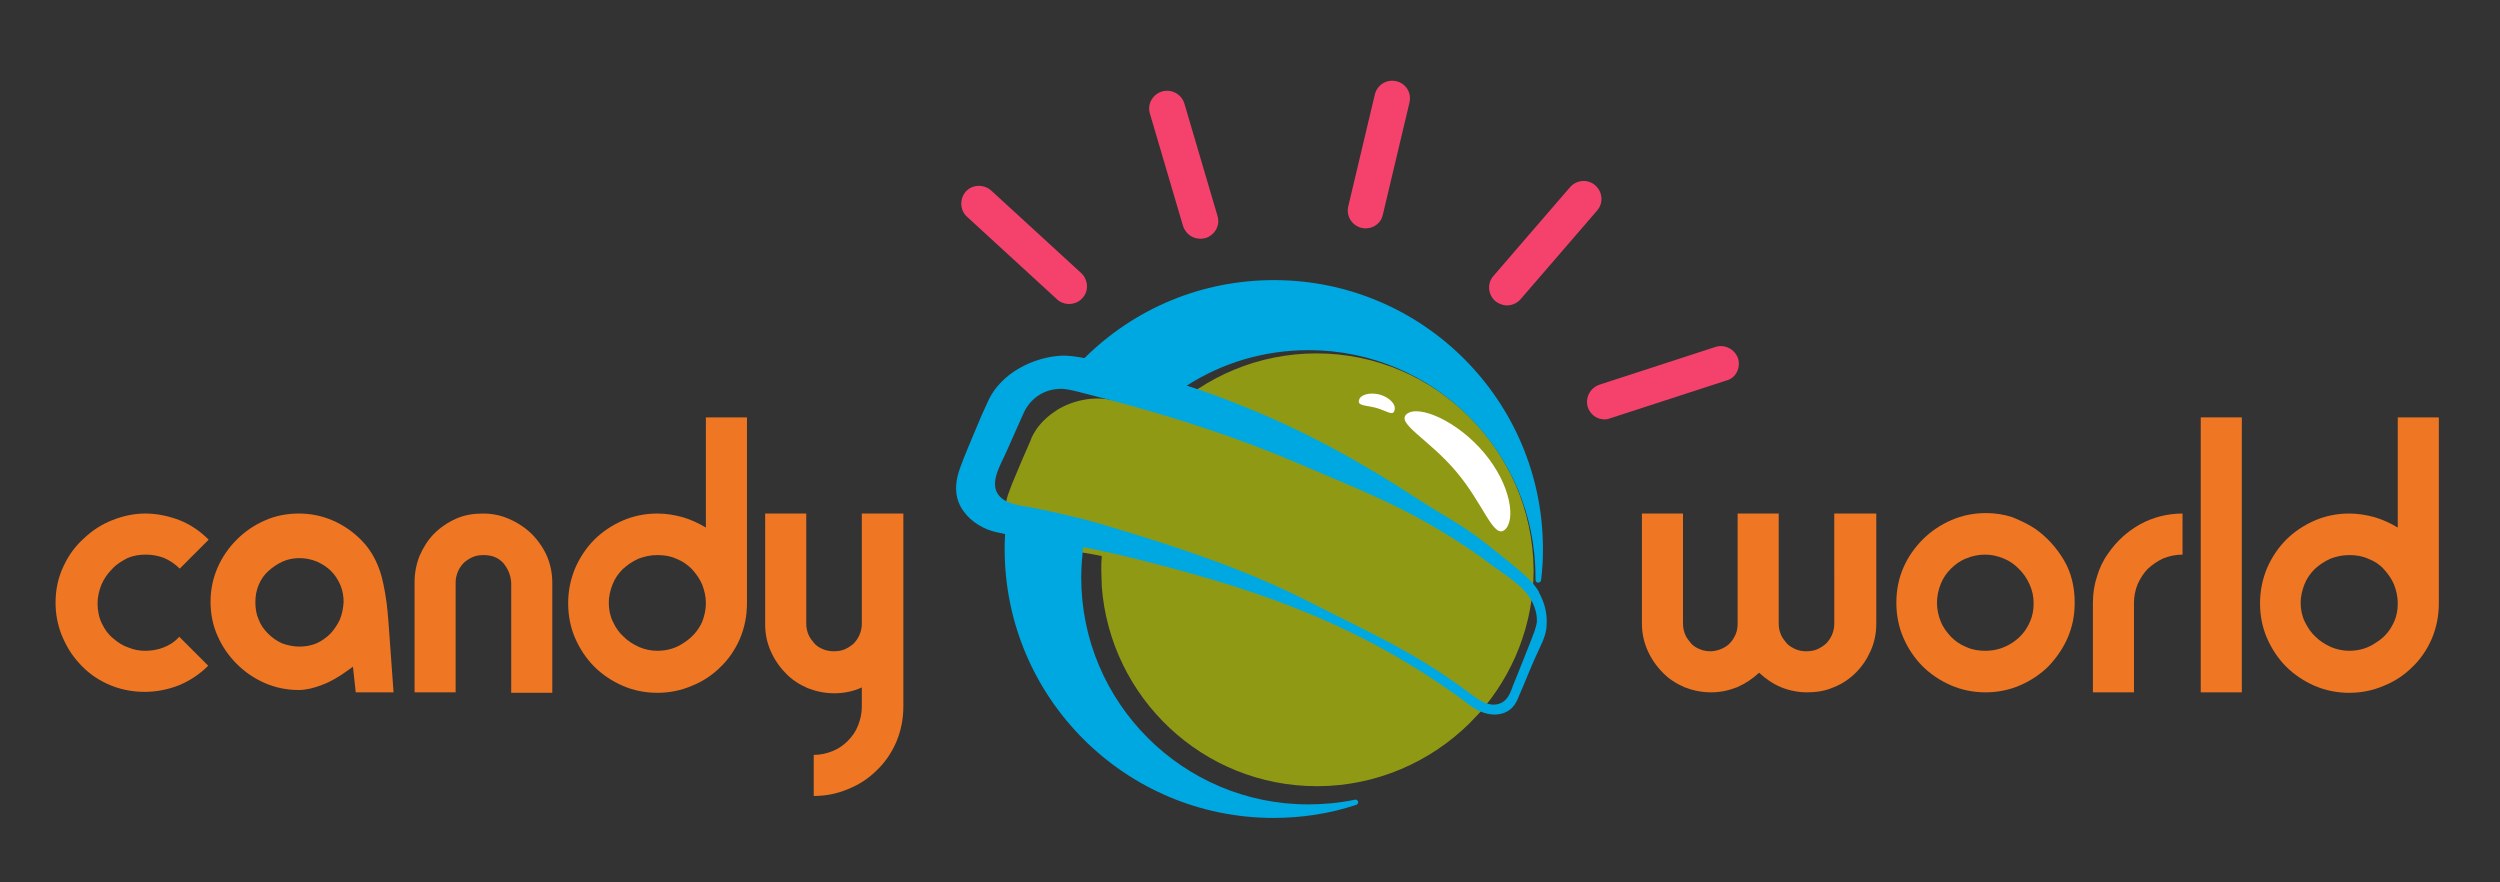 <?xml version="1.0" encoding="utf-8"?>
<svg xmlns="http://www.w3.org/2000/svg" xmlns:xlink="http://www.w3.org/1999/xlink" version="1.1" id="Layer_1" x="0px" y="0px" viewBox="0 0 535.5 189" style="enable-background:new 0 0 535.5 189;">
<rect x="0" y="0" width="535.5" height="189" fill="#333333" stroke="none"/>
<style type="text/css">
	.st0{fill:none;}
	.st1{fill:#EF7622;}
	.st2{fill:#F5426C;}
	.st3{opacity:0.6;fill:#CFDE00;}
	.st4{fill:#00A8E1;}
	.st5{fill:#FFFFFF;}
</style>
<g>
	<g>
		<path class="st0" d="M231.5,107.7l-0.2,0c-0.3,0-0.5-0.1-0.7,0c-0.2,0-0.4,0.1-0.6,0.1c-0.4,0.1-0.7,0.2-1.1,0.5&#xD;&#xA;			c-0.4,0.3-0.8,0.6-1.1,1.1c-0.8,1-1.6,2.5-2.2,4l-0.2,0.6l-0.3,0.7l-0.5,1.4l-1,3c-0.7,2-1.4,4-2.1,6l-1.1,3l-0.1,0.4&#xD;&#xA;			c-0.1,0.1,0,0.1-0.1,0.2c0,0.1-0.1,0.2-0.1,0.4c0,0.1-0.1,0.3-0.1,0.4l-0.1,0.5c-0.2,1.3,0,2.7,0.3,3.5c0.1,0.3,0.2,0.5,0.2,0.5&#xD;&#xA;			l0.1,0l0.2,0c0,0,0,0,0,0l0.2,0c1.4,0,2.8,0,4.2,0c0.2-9.7,2.9-18.5,7.5-26.2l-0.6-0.1L231.5,107.7z"/>
	</g>
	<g>
		<path class="st0" d="M223.8,134C223.8,134,223.8,134,223.8,134l0.2,0l0.2,0C224.1,134,223.9,133.9,223.8,134L223.8,134z"/>
	</g>
	<g>
		<path class="st1" d="M393.1,110h8.8v23.6c0,2.1-0.4,4-1.2,5.8c-0.8,1.8-1.8,3.3-3.2,4.7c-1.3,1.3-2.9,2.4-4.7,3.1&#xD;&#xA;			c-1.8,0.8-3.7,1.1-5.7,1.1c-2,0-3.9-0.4-5.6-1.1c-1.7-0.7-3.3-1.8-4.7-3.1c-1.4,1.3-2.9,2.3-4.7,3.1c-1.8,0.7-3.6,1.1-5.6,1.1&#xD;&#xA;			c-2,0-3.9-0.4-5.7-1.1c-1.8-0.8-3.4-1.8-4.7-3.2c-1.3-1.3-2.4-2.9-3.2-4.7c-0.8-1.8-1.2-3.7-1.2-5.7V110h8.8v23.6&#xD;&#xA;			c0,0.9,0.2,1.7,0.5,2.4c0.3,0.7,0.8,1.3,1.3,1.9c0.5,0.5,1.1,0.9,1.9,1.2c0.7,0.3,1.5,0.4,2.2,0.4c0.8,0,1.6-0.2,2.3-0.5&#xD;&#xA;			c0.7-0.3,1.4-0.7,1.9-1.3c0.5-0.5,0.9-1.2,1.2-1.9c0.3-0.7,0.4-1.5,0.4-2.3V110h8.8v23.6c0,0.9,0.2,1.7,0.5,2.4&#xD;&#xA;			c0.3,0.7,0.8,1.3,1.3,1.9c0.5,0.5,1.2,0.9,1.9,1.2c0.7,0.3,1.5,0.4,2.2,0.4c0.8,0,1.6-0.1,2.3-0.4c0.7-0.3,1.3-0.7,1.9-1.2&#xD;&#xA;			c0.5-0.5,1-1.2,1.3-1.9c0.3-0.7,0.5-1.5,0.5-2.3V110z"/>
		<path class="st1" d="M436,113.3c2.5,1.8,4.5,4,6.1,6.7c1.6,2.7,2.3,5.8,2.3,9.1c0,2.7-0.5,5.2-1.5,7.5c-1,2.3-2.4,4.3-4.1,6.1&#xD;&#xA;			c-1.7,1.7-3.8,3.1-6.1,4.1c-2.3,1-4.8,1.5-7.4,1.5c-2.6,0-5.1-0.5-7.4-1.5c-2.3-1-4.4-2.4-6.1-4.1c-1.7-1.7-3.1-3.8-4.1-6.1&#xD;&#xA;			c-1-2.3-1.5-4.8-1.5-7.5c0-2.7,0.5-5.2,1.5-7.5c1-2.3,2.4-4.3,4.2-6.1c1.7-1.7,3.8-3.1,6.1-4.1c2.3-1,4.8-1.5,7.4-1.5&#xD;&#xA;			c2,0,3.9,0.3,5.7,0.9C432.8,111.5,434.5,112.3,436,113.3z M434.8,133.2c0.6-1.3,0.8-2.6,0.8-4c0-1.5-0.3-2.8-0.9-4.1&#xD;&#xA;			c-0.6-1.3-1.3-2.3-2.3-3.3c-0.9-0.9-2-1.7-3.3-2.2c-1.2-0.5-2.5-0.8-3.9-0.8c-1.4,0-2.8,0.3-4,0.8c-1.3,0.5-2.4,1.3-3.3,2.2&#xD;&#xA;			s-1.7,2-2.2,3.3c-0.5,1.3-0.8,2.6-0.8,4c0,1.4,0.3,2.8,0.8,4c0.5,1.3,1.3,2.3,2.2,3.3c0.9,0.9,2,1.7,3.3,2.2&#xD;&#xA;			c1.3,0.6,2.6,0.8,4.1,0.8c2.1,0,4-0.6,5.7-1.7C432.7,136.6,434,135.1,434.8,133.2z"/>
		<path class="st1" d="M451.6,118.5c1.8-2.6,4-4.6,6.8-6.2c2.8-1.5,5.8-2.3,9.1-2.3v8.8c-1.5,0-2.8,0.3-4.1,0.8&#xD;&#xA;			c-1.3,0.6-2.3,1.3-3.3,2.2c-0.9,0.9-1.6,2-2.2,3.3c-0.5,1.2-0.8,2.6-0.8,4v19.2h-8.8v-19.2c0-2,0.3-3.9,0.9-5.7&#xD;&#xA;			C449.7,121.7,450.5,120,451.6,118.5z"/>
		<path class="st1" d="M471.4,89.4h8.8v58.9h-8.8V89.4z"/>
		<path class="st1" d="M513.6,89.4h8.8v39.8c0,2.7-0.5,5.2-1.5,7.6c-1,2.3-2.4,4.4-4.2,6.1c-1.7,1.7-3.8,3.1-6.1,4&#xD;&#xA;			c-2.3,1-4.8,1.5-7.4,1.5c-2.6,0-5.1-0.5-7.4-1.5c-2.3-1-4.4-2.4-6.1-4.1c-1.7-1.7-3.1-3.8-4.1-6.1c-1-2.3-1.5-4.8-1.5-7.5&#xD;&#xA;			c0-2.6,0.5-5.1,1.5-7.5c1-2.3,2.4-4.4,4.1-6.1c1.7-1.7,3.8-3.1,6.1-4.1c2.3-1,4.8-1.5,7.4-1.5c1.9,0,3.7,0.3,5.5,0.8&#xD;&#xA;			c1.7,0.5,3.4,1.3,4.9,2.2V89.4z M512.8,133.2c0.6-1.3,0.8-2.6,0.8-4c0-1.4-0.3-2.7-0.8-4c-0.5-1.2-1.3-2.3-2.2-3.3s-2-1.7-3.3-2.2&#xD;&#xA;			c-1.3-0.6-2.6-0.8-4.1-0.8c-1.5,0-2.8,0.3-4.1,0.8c-1.3,0.6-2.3,1.3-3.3,2.2c-0.9,0.9-1.7,2-2.2,3.3c-0.5,1.3-0.8,2.6-0.8,3.9&#xD;&#xA;			c0,1.5,0.3,2.9,0.9,4.1s1.3,2.3,2.3,3.2c0.9,0.9,2,1.6,3.3,2.2c1.2,0.5,2.5,0.8,3.9,0.8c2.2,0,4.1-0.6,5.8-1.8&#xD;&#xA;			C510.8,136.5,512,135,512.8,133.2z"/>
	</g>
	<g>
		<path class="st1" d="M24,121.9c-1,1-1.8,2.2-2.3,3.4c-0.5,1.3-0.8,2.6-0.8,3.9c0,1.6,0.3,3.1,0.9,4.3c0.6,1.3,1.4,2.4,2.4,3.2&#xD;&#xA;			c1,0.9,2.1,1.6,3.3,2c1.2,0.5,2.4,0.7,3.6,0.7c1.3,0,2.6-0.2,3.9-0.7c1.3-0.5,2.4-1.2,3.4-2.3l6.2,6.2c-1.8,1.8-3.9,3.2-6.3,4.2&#xD;&#xA;			c-2.3,0.9-4.8,1.4-7.3,1.4c-2.9,0-5.6-0.6-8-1.7c-2.4-1.1-4.4-2.6-6-4.4c-1.7-1.8-2.9-3.9-3.8-6.1c-0.9-2.3-1.3-4.6-1.3-6.9&#xD;&#xA;			c0-2.9,0.6-5.5,1.7-7.8c1.1-2.4,2.6-4.4,4.4-6c1.8-1.7,3.8-3,6.1-3.9c2.3-0.9,4.6-1.4,7-1.4c2.5,0,4.9,0.5,7.3,1.4&#xD;&#xA;			c2.3,0.9,4.4,2.3,6.3,4.2l-6.2,6.2c-1-1-2.2-1.8-3.4-2.3c-1.3-0.5-2.6-0.7-3.9-0.7c-1.3,0-2.6,0.2-3.8,0.7&#xD;&#xA;			C26.2,120.1,25,120.8,24,121.9z"/>
		<path class="st1" d="M111.7,112.6c2,1.3,3.6,3.1,4.8,5.2c1.2,2.1,1.8,4.5,1.8,7v23.6h-8.8v-23.6c-0.1-1.6-0.7-3-1.7-4.2&#xD;&#xA;			c-1.1-1.2-2.5-1.7-4.2-1.7c-0.8,0-1.6,0.1-2.3,0.4c-0.7,0.3-1.3,0.7-1.9,1.2c-0.5,0.5-1,1.2-1.3,1.9c-0.3,0.7-0.5,1.5-0.5,2.3&#xD;&#xA;			v23.6h-8.8v-23.6c0-2,0.4-4,1.1-5.7c0.8-1.8,1.8-3.4,3.1-4.7c1.3-1.3,2.9-2.4,4.7-3.2c1.8-0.8,3.7-1.1,5.8-1.1&#xD;&#xA;			c1.5,0,2.9,0.2,4.4,0.7C109.3,111.2,110.5,111.8,111.7,112.6z"/>
		<path class="st1" d="M151.2,89.4h8.8v39.8c0,2.7-0.5,5.2-1.5,7.6c-1,2.3-2.4,4.4-4.2,6.1c-1.7,1.7-3.8,3.1-6.1,4&#xD;&#xA;			c-2.3,1-4.8,1.5-7.4,1.5c-2.6,0-5.1-0.5-7.4-1.5c-2.3-1-4.4-2.4-6.1-4.1c-1.7-1.7-3.1-3.8-4.1-6.1c-1-2.3-1.5-4.8-1.5-7.5&#xD;&#xA;			c0-2.6,0.5-5.1,1.5-7.5c1-2.3,2.4-4.4,4.1-6.1c1.7-1.7,3.8-3.1,6.1-4.1c2.3-1,4.8-1.5,7.4-1.5c1.9,0,3.7,0.3,5.5,0.8&#xD;&#xA;			c1.7,0.5,3.4,1.3,4.9,2.2V89.4z M150.4,133.2c0.5-1.3,0.8-2.6,0.8-4c0-1.4-0.3-2.7-0.8-4c-0.5-1.2-1.3-2.3-2.2-3.3&#xD;&#xA;			c-0.9-0.9-2-1.7-3.3-2.2c-1.3-0.6-2.6-0.8-4.1-0.8c-1.5,0-2.8,0.3-4.1,0.8c-1.3,0.6-2.3,1.3-3.3,2.2c-0.9,0.9-1.7,2-2.2,3.3&#xD;&#xA;			c-0.5,1.3-0.8,2.6-0.8,3.9c0,1.5,0.3,2.9,0.9,4.1c0.6,1.3,1.3,2.3,2.3,3.2c0.9,0.9,2,1.6,3.3,2.2c1.2,0.5,2.5,0.8,3.9,0.8&#xD;&#xA;			c2.2,0,4.1-0.6,5.8-1.8C148.3,136.5,149.6,135,150.4,133.2z"/>
		<path class="st1" d="M184.7,110h8.8v41.3c0,2.7-0.5,5.2-1.5,7.6c-1,2.3-2.4,4.4-4.2,6.1c-1.7,1.7-3.8,3.1-6.1,4&#xD;&#xA;			c-2.3,1-4.8,1.5-7.4,1.5v-8.8c1.4,0,2.8-0.3,4-0.8c1.3-0.5,2.4-1.3,3.3-2.2c0.9-0.9,1.7-2,2.2-3.3c0.5-1.3,0.8-2.6,0.8-4v-4.2&#xD;&#xA;			c0,0-0.1,0.1-0.1,0.1c-1.8,0.8-3.7,1.2-5.8,1.2c-2,0-3.9-0.4-5.7-1.1c-1.8-0.8-3.4-1.8-4.7-3.2c-1.3-1.3-2.4-2.9-3.2-4.7&#xD;&#xA;			c-0.8-1.8-1.2-3.7-1.2-5.7V110h8.8v23.6c0,0.9,0.2,1.7,0.5,2.4c0.3,0.7,0.8,1.3,1.3,1.9c0.5,0.5,1.1,0.9,1.9,1.2&#xD;&#xA;			c0.7,0.3,1.5,0.4,2.2,0.4c0.8,0,1.6-0.1,2.3-0.4c0.7-0.3,1.3-0.7,1.9-1.2c0.5-0.5,1-1.2,1.3-1.9c0.3-0.7,0.5-1.5,0.5-2.3V110z"/>
		<path class="st1" d="M82.1,125L82.1,125c-0.7-3.5-2.2-6.8-4.7-9.3c0,0,0,0-0.1-0.1c-1.7-1.7-3.7-3.1-6-4.1c-2.3-1-4.7-1.5-7.3-1.5&#xD;&#xA;			c-2.6,0-5.1,0.5-7.3,1.5c-2.3,1-4.3,2.4-6,4.1c-1.7,1.7-3.1,3.7-4.1,6c-1,2.3-1.5,4.7-1.5,7.3c0,2.6,0.5,5.1,1.5,7.3&#xD;&#xA;			c1,2.3,2.4,4.3,4.1,6c1.7,1.7,3.7,3.1,6,4.1c2.3,1,4.7,1.5,7.3,1.5c1.5,0,3.2-0.4,5-1.1c1.9-0.7,3.7-1.8,5.5-3.1l1.1-0.8l0.6,5.5&#xD;&#xA;			h8.1l-1.1-15.2C83,130.4,82.7,127.7,82.1,125z M72.8,132.7c-0.5,1.1-1.2,2.1-2,3c-0.9,0.9-1.9,1.6-3,2.1c-1.2,0.5-2.4,0.7-3.7,0.7&#xD;&#xA;			c-1.3,0-2.6-0.3-3.7-0.7c-1.1-0.5-2.1-1.2-3-2.1c-0.9-0.9-1.6-1.9-2-3c-0.5-1.1-0.7-2.4-0.7-3.7c0-1.3,0.2-2.5,0.7-3.7&#xD;&#xA;			c0.5-1.2,1.2-2.2,2.1-3c0.9-0.8,1.9-1.5,3-2c2.2-1,5-1,7.4,0c1.1,0.5,2.2,1.2,3,2c0.9,0.9,1.5,1.9,2,3c0.5,1.2,0.7,2.4,0.7,3.7&#xD;&#xA;			C73.5,130.3,73.3,131.5,72.8,132.7z"/>
	</g>
	<g>
		<g>
			<path class="st2" d="M231.6,58.5l-19.3-17.7c-1.6-1.4-4-1.3-5.4,0.2c-1.4,1.6-1.3,4,0.2,5.4l19.3,17.7c0.6,0.6,1.4,0.9,2.2,1&#xD;&#xA;				c1.2,0.1,2.4-0.3,3.2-1.2C233.3,62.4,233.1,59.9,231.6,58.5z"/>
			<path class="st2" d="M372.3,76.8c-0.7-2-2.8-3.1-4.8-2.5l-24.9,8.1c-2,0.7-3.1,2.8-2.5,4.8c0.5,1.5,1.8,2.5,3.2,2.6&#xD;&#xA;				c0.5,0.1,1.1,0,1.6-0.2l24.9-8.1C371.8,81,372.9,78.8,372.3,76.8z"/>
			<path class="st2" d="M341.7,39.7c-1.6-1.4-4-1.2-5.4,0.4l-16.4,19c-1.4,1.6-1.2,4,0.4,5.4c0.6,0.5,1.4,0.8,2.1,0.9&#xD;&#xA;				c1.2,0.1,2.4-0.3,3.3-1.3l16.4-19C343.5,43.5,343.3,41.1,341.7,39.7z"/>
			<path class="st2" d="M253.7,22.2c-0.6-2-2.7-3.2-4.8-2.6c-2,0.6-3.2,2.7-2.6,4.7l7.1,24.1c0.5,1.5,1.8,2.6,3.3,2.7&#xD;&#xA;				c0.5,0.1,1,0,1.5-0.1c2-0.6,3.2-2.7,2.6-4.7L253.7,22.2z"/>
			<path class="st2" d="M299.1,17.4c-2.1-0.5-4.1,0.8-4.6,2.8l-5.7,24c-0.5,2.1,0.8,4.1,2.8,4.6c0.2,0,0.3,0.1,0.5,0.1&#xD;&#xA;				c1.9,0.2,3.7-1,4.1-2.9l5.7-24C302.4,19.9,301.2,17.9,299.1,17.4z"/>
		</g>
		<path class="st3" d="M282,75.7c-12.4,0-23.7,4.9-32,12.9c-0.3-0.1-0.6-0.2-0.8-0.2c-3.3-0.9-6.9-1.8-10.6-2.6l-0.5-0.1&#xD;&#xA;			c-0.2,0-0.4-0.1-0.5-0.1c-3.6-0.7-8,0.2-11.3,2.3c-1.7,1.1-3.1,2.4-4.2,3.9c-0.3,0.4-0.6,1-0.8,1.3l-0.4,0.8c0,0,0,0.1,0,0.1&#xD;&#xA;			l-2,4.6l-2.1,5l-0.9,2.4c-0.1,0.4-0.2,0.7-0.3,1.1c-0.2,0.7-0.2,1.5-0.2,2.3c0.1,1.4,0.6,2.8,1.6,4c0.9,1.1,2.2,2.1,3.7,2.8&#xD;&#xA;			l0.2,0.1c0.3,0.1,0.6,0.2,1,0.4l1.1,0.3c0.1,0,0.1,0,0.2,0l1.6,0.3c0,0,0.1,0,0.1,0c0.7,0.1,1.3,0.2,2,0.3c3,0.4,6.1,0.9,9.1,1.5&#xD;&#xA;			c-0.1,1-0.1,2-0.1,3c0,1.2,0.1,2.3,0.1,3.5c1.8,23.9,21.7,42.8,46.1,42.8c12.7,0,24.3-5.2,32.7-13.5c0.7-0.7,1.4-1.5,2.1-2.2&#xD;&#xA;			c7.2-8.2,11.6-18.9,11.6-30.6C328.3,96.5,307.5,75.7,282,75.7z"/>
		<path class="st4" d="M329.8,127.2c0.2,0.4,0.5,0.9-0.1-0.2c-0.2-0.3-0.1-0.2,0-0.1c-1-1.8-2.3-3-3.8-4.3c-2.4-2.1-5-4.1-7.5-6.1&#xD;&#xA;			c-5.9-4.6-8.4-5.5-14.7-9.6c-12-7.9-24.8-14.9-38.2-20.2c-3.7-1.5-7.5-2.9-11.3-4.1c7.8-5,16.8-7.6,26.1-7.6&#xD;&#xA;			c26.8,0,48.6,21.8,48.6,48.6l0,0.6c0,0.3,0.2,0.6,0.6,0.6c0,0,0,0,0,0c0.3,0,0.5-0.2,0.6-0.5c0.3-2.3,0.4-4.5,0.4-6.7&#xD;&#xA;			c0-31.8-25.8-57.6-57.6-57.6c-15.3,0-29.7,5.9-40.6,16.7c-1.7-0.3-3.4-0.6-5.2-0.5c-6,0.4-12.6,3.8-15.3,9.4c-1,2.1-2,4.4-2.9,6.6&#xD;&#xA;			c-1.1,2.6-2.2,5.2-3.2,7.9c-0.9,2.4-1.3,5-0.4,7.4c1.1,2.8,3.5,4.8,6.2,5.9c1.2,0.5,2.5,0.7,3.8,1c-0.1,1.2-0.1,2.3-0.1,3.2&#xD;&#xA;			c0,31.8,25.8,57.6,57.6,57.6c6,0,12-0.9,17.7-2.8c0.3-0.1,0.5-0.4,0.4-0.7c-0.1-0.3-0.4-0.5-0.7-0.4c-3.3,0.7-6.7,1-10,1&#xD;&#xA;			c-26.8,0-48.6-21.8-48.6-48.6c0-2.2,0.2-4.3,0.4-6.5c4.7,0.9,9.4,2,14,3.2c25.5,6.5,46,14,67.3,29.5c1.2,0.9,2.4,1.9,3.8,2.5&#xD;&#xA;			c1.9,0.8,4.1,1,5.9-0.1c1.3-0.8,1.9-2,2.4-3.3c1.5-3.4,2.8-6.9,4.4-10.2c0.8-1.7,1.5-3.3,1.5-5.2&#xD;&#xA;			C331.4,131.2,330.8,129.1,329.8,127.2z M327.9,137.3c-1.3,3.2-2.5,6.4-3.8,9.5c-0.5,1.4-1,2.9-2.4,3.7c-2.7,1.4-5.4-0.9-7.4-2.4&#xD;&#xA;			c-11.6-8.6-20.8-12.5-33.3-18.9c-13-6.7-27.1-11.5-41-15.7c-2.6-0.8-5.3-1.6-7.9-2.3c-3.7-0.9-7.5-1.8-11.2-2.5&#xD;&#xA;			c-2.2-0.4-5-0.6-6.7-2.3c-2.6-2.7,0.2-6.9,1.4-9.7c1.2-2.7,2.4-5.4,3.6-8.1c1.4-3.1,4.1-5.1,7.6-5.3c1.4-0.1,2.8,0.3,4.1,0.6&#xD;&#xA;			c1.9,0.5,3.8,1,5.8,1.5c14,3.7,27.9,8.1,41.2,13.8c13.3,5.7,22.5,9.1,34.7,17c2.3,1.5,4.5,3,6.7,4.7c2.1,1.5,4.4,3,6.4,4.8&#xD;&#xA;			c2.1,1.9,3.6,4.6,3.5,7.5C329,134.6,328.4,136,327.9,137.3z"/>
		<path class="st5" d="M317.9,97c5.8,6.9,6.8,14.5,4.4,16.5c-2.4,2-4.6-5.7-10.4-12.5c-5.8-6.9-12.9-10.3-10.6-12.3&#xD;&#xA;			C303.8,86.6,312.1,90.1,317.9,97z"/>
		<path class="st5" d="M291.1,85.7c-0.4,1.3,1.7,1.1,3.8,1.7s3.5,1.8,3.8,0.5c0.4-1.3-1.1-2.8-3.2-3.4&#xD;&#xA;			C293.4,84,291.4,84.5,291.1,85.7z"/>
	</g>
</g>
<rect class="st0" width="535.5" height="189"/>
</svg>